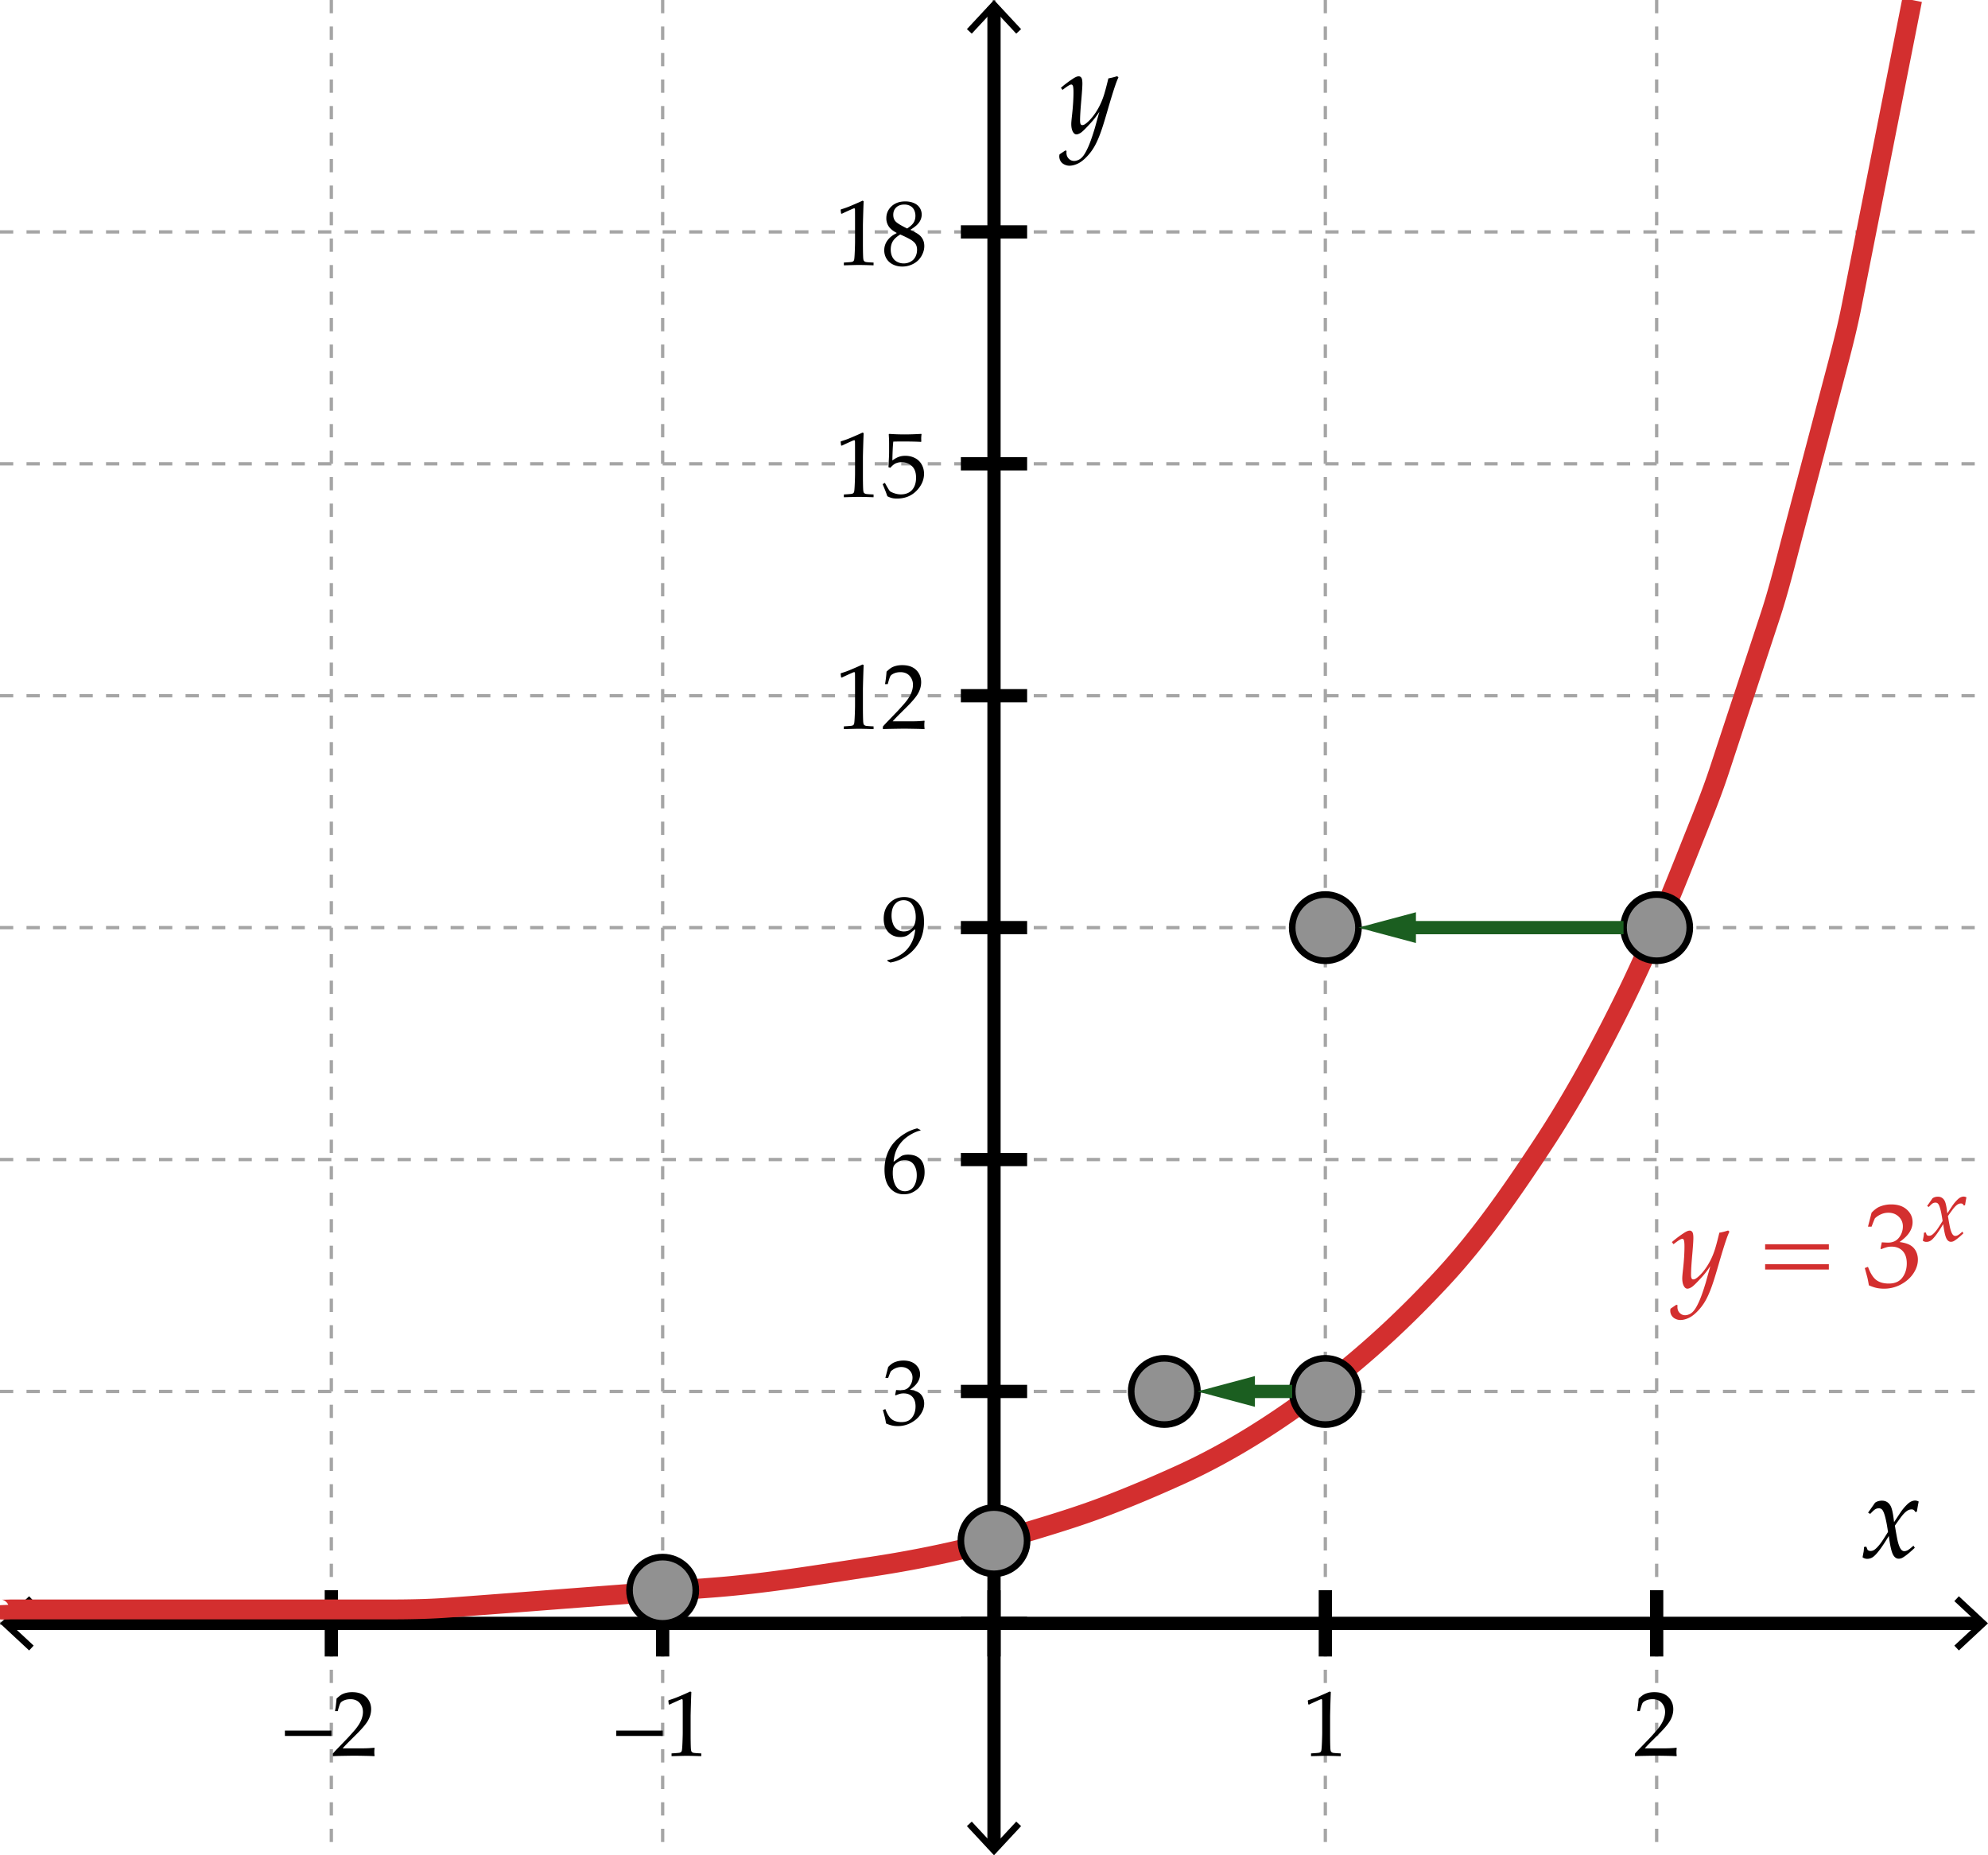 <svg xmlns="http://www.w3.org/2000/svg" width="300" height="280"><path fill="#FFF" d="M0 0h300v280H0z"/><g fill="#FFF" stroke="#A5A5A5" stroke-width=".5" stroke-miterlimit="10" stroke-dasharray="2"><path d="M50 0v280M100 0v280M150 0v280M200 0v280M250 0v280"/><g><path d="M0 245h300M0 210h300M0 175h300M0 140h300M0 105h300M0 70h300M0 35h300"/></g></g><path fill="none" stroke="#000" stroke-width="2" stroke-miterlimit="10" d="M1.084 245h297.832"/><path d="M4.398 249.09l.682-.733-3.612-3.356 3.612-3.357-.682-.733L0 245.001zM295.602 249.09l-.682-.733 3.611-3.356-3.611-3.357.682-.733 4.398 4.09z"/><path fill="none" stroke="#000" stroke-width="2" stroke-miterlimit="10" d="M150 1.084v277.832"/><path d="M145.91 4.398l.733.682 3.356-3.612 3.357 3.612.733-.682L149.999 0zM145.91 275.602l.733-.682 3.356 3.611 3.357-3.611.733.682-4.09 4.398z"/><g fill="#FFF" stroke="#000" stroke-width="2" stroke-miterlimit="10"><path d="M50 250v-10M100 250v-10M150 250v-10M200 250v-10M250 250v-10"/></g><g fill="#FFF" stroke="#000" stroke-width="2" stroke-miterlimit="10"><path d="M145 245h10M145 210h10M145 175h10M145 140h10M145 105h10M145 70h10M145 35h10"/></g><g><path d="M281.07 235.026l.167-.879a9.02 9.02 0 0 0 .053-.668l.343-.062.202.51c.158.1.299.149.422.149.205 0 .387-.05.545-.149.27-.164.598-.498.984-1.002.199-.258.574-.832 1.125-1.723-.246-1.717-.513-2.798-.8-3.243a.657.657 0 0 0-.58-.325c-.17 0-.33.037-.479.109-.15.074-.351.242-.603.506l-.229.229-.316-.185 1.055-1.503c.152-.105.315-.184.487-.232.174-.051.356-.075.55-.075.574 0 1.008.261 1.301.782.217.387.393 1.207.527 2.461l.984-1.485c.293-.428.606-.806.94-1.134.246-.246.472-.414.677-.506.205-.09.396-.136.571-.136.182 0 .363.05.545.149-.1.475-.19.984-.272 1.529l-.237.053c-.088-.158-.172-.264-.25-.316a.555.555 0 0 0-.312-.079c-.193 0-.378.047-.554.141-.24.135-.504.369-.791.703-.188.217-.58.753-1.178 1.608.199 1.201.346 1.995.439 2.382.158.627.34 1.049.545 1.266.129.135.275.202.439.202s.335-.049.515-.145c.178-.098.467-.324.865-.682l.202.316c-.727.691-1.315 1.175-1.767 1.45a1.222 1.222 0 0 1-.65.202c-.381 0-.683-.231-.905-.694s-.422-1.377-.598-2.742c-.967 1.611-1.723 2.64-2.268 3.085a1.504 1.504 0 0 1-.976.369 1.128 1.128 0 0 1-.718-.236zM159.895 23.296l.87-.589.185.062a2.64 2.64 0 0 0-.018.272c0 .363.113.662.338.896.227.234.5.352.822.352.211 0 .432-.054.664-.163.23-.108.44-.274.628-.497.252-.293.527-.772.826-1.437s.636-1.625 1.011-2.878l.677-2.443c-.428.65-.864 1.216-1.31 1.696-.768.844-1.275 1.34-1.525 1.49-.248.149-.455.224-.619.224-.188 0-.346-.097-.475-.29-.205-.293-.308-.721-.308-1.283 0-.223.041-.691.123-1.406.141-1.283.211-2.414.211-3.393 0-.393-.021-.677-.062-.853a.44.44 0 0 0-.123-.246.223.223 0 0 0-.149-.053c-.176 0-.545.217-1.107.65-.1.076-.173.129-.22.158l-.237-.316a16.297 16.297 0 0 1 1.898-1.424c.328-.205.589-.308.782-.308.17 0 .307.073.408.22.104.146.154.445.154.896 0 .381-.053 1.184-.158 2.408-.129 1.436-.193 2.476-.193 3.12 0 .299.035.501.105.606.059.076.138.114.237.114s.199-.026.299-.079c.223-.123.487-.343.796-.659.307-.316.599-.68.874-1.09a10.2 10.2 0 0 0 1.16-2.32c.199-.533.466-1.5.8-2.9a9.288 9.288 0 0 0 1.327-.334l.193.176c-.164.346-.325.753-.483 1.222-.275.797-.653 2.021-1.134 3.674-.387 1.342-.677 2.294-.87 2.856-.357 1.078-.729 1.957-1.111 2.637a7.864 7.864 0 0 1-1.402 1.811c-.41.398-.822.687-1.234.866-.414.179-.805.268-1.174.268-.258 0-.513-.063-.765-.189s-.44-.299-.567-.519a1.41 1.41 0 0 1-.188-.708c0-.086.014-.186.044-.297zM42.993 261.995v-.807h7.021v.807h-7.021zM50.232 265.044v-.383c.141-.178.396-.456.766-.834l1.524-1.586c.119-.123.408-.444.868-.964a7.73 7.73 0 0 0 .813-1.084c.196-.325.339-.643.431-.949.091-.309.137-.602.137-.879 0-.475-.132-.885-.396-1.23-.342-.461-.838-.69-1.49-.69-.365 0-.684.06-.957.178s-.457.249-.55.394c-.093.143-.231.555-.414 1.233h-.41c.109-.61.187-1.239.232-1.887.287-.273.527-.47.721-.588s.432-.213.714-.284c.283-.07.59-.105.923-.105.597 0 1.101.102 1.511.305.41.202.738.504.984.905s.369.854.369 1.36c0 .547-.14 1.086-.42 1.617-.28.53-.862 1.236-1.747 2.115l-1.169 1.162c-.424.424-.745.762-.964 1.012h3.001c.602 0 1.192-.029 1.771-.089l.048.055a3.99 3.99 0 0 0-.041.608c0 .209.014.387.041.533l-.048.075a30.589 30.589 0 0 0-1.107-.041c-.93-.019-1.552-.027-1.866-.027-.396 0-1.064.009-2.003.027-.515.009-.939.022-1.272.041zM92.993 261.995v-.807h7.021v.807h-7.021zM101.046 257.258l-.123-.034-.068-.561.068-.068a14.02 14.02 0 0 0 1.593-.581 32.816 32.816 0 0 0 1.634-.725l.178.068a194.558 194.558 0 0 0-.109 3.596v2.536c0 1.012.011 1.777.034 2.297.014.306.051.498.113.577.062.08.153.137.273.172.121.033.516.064 1.186.092v.417a100.91 100.91 0 0 0-2.167-.055c-.219 0-.991.019-2.317.055v-.417c.693-.041 1.093-.074 1.2-.1.107-.024.187-.062.239-.112s.09-.12.113-.212c.037-.141.068-.548.096-1.221.027-.672.041-1.182.041-1.527v-2.693c0-1.098-.002-1.787-.007-2.064 0-.123-.016-.201-.048-.232a.101.101 0 0 0-.075-.027c-.041 0-.146.037-.314.109-.777.345-1.29.583-1.54.71z"/><g><path d="M197.546 257.258l-.123-.034-.068-.561.068-.068a14.09 14.09 0 0 0 1.593-.581c.848-.359 1.393-.602 1.634-.725l.178.068a194.558 194.558 0 0 0-.109 3.596v2.536c0 1.012.011 1.777.034 2.297.014.306.051.498.113.577.061.08.152.137.273.172.12.033.516.064 1.186.092v.417a100.753 100.753 0 0 0-2.167-.055c-.219 0-.991.019-2.317.055v-.417c.693-.041 1.093-.074 1.199-.1a.502.502 0 0 0 .24-.112c.052-.05.09-.12.112-.212.036-.141.068-.548.096-1.221.027-.672.041-1.182.041-1.527v-2.693c0-1.098-.003-1.787-.007-2.064 0-.123-.016-.201-.048-.232a.105.105 0 0 0-.075-.027c-.041 0-.146.037-.314.109-.776.345-1.288.583-1.539.71z"/></g><g><path d="M246.732 265.044v-.383c.141-.178.396-.456.766-.834l1.524-1.586c.118-.123.407-.444.868-.964a7.81 7.81 0 0 0 .813-1.084c.196-.325.339-.643.431-.949a3.08 3.08 0 0 0 .137-.879c0-.475-.133-.885-.396-1.23-.342-.461-.838-.69-1.49-.69-.365 0-.684.06-.957.178s-.457.249-.551.394c-.093.143-.23.555-.413 1.233h-.41c.109-.61.187-1.239.232-1.887.287-.273.527-.47.722-.588.193-.118.432-.213.714-.284.282-.07.591-.105.923-.105.598 0 1.101.102 1.511.305.41.202.738.504.984.905s.369.854.369 1.36c0 .547-.14 1.086-.421 1.617-.279.53-.861 1.236-1.746 2.115l-1.169 1.162c-.424.424-.745.762-.964 1.012h3.001c.602 0 1.192-.029 1.771-.089l.048.055a3.99 3.99 0 0 0-.041.608c0 .209.014.387.041.533l-.048.075a30.589 30.589 0 0 0-1.107-.041c-.93-.019-1.552-.027-1.866-.027-.396 0-1.063.009-2.003.027-.517.009-.941.022-1.273.041z"/></g><g><path d="M133.711 214.832a13.978 13.978 0 0 0-.171-.896 46.81 46.81 0 0 0-.308-1.128l.376-.144c.287.766.616 1.284.988 1.556.372.271.855.406 1.453.406.438 0 .806-.086 1.104-.26s.541-.449.728-.827.28-.804.28-1.278c0-.633-.162-1.12-.485-1.459-.324-.34-.759-.51-1.306-.51-.182 0-.352.018-.509.055s-.391.119-.701.246l-.082-.068.15-.738c.365.023.608.034.731.034.556 0 .985-.195 1.289-.585.303-.391.455-.832.455-1.326 0-.443-.161-.819-.482-1.13s-.728-.466-1.22-.466c-.296 0-.581.059-.854.178s-.515.277-.725.479c-.082.174-.212.499-.39.978h-.424l.424-1.641c.305-.319.592-.542.861-.67.442-.2.925-.301 1.449-.301.77 0 1.38.203 1.829.609s.673.899.673 1.479c0 .393-.116.779-.349 1.16s-.626.77-1.183 1.167c.515.068.922.186 1.221.352.299.166.529.4.69.703.161.303.242.641.242 1.015 0 .541-.172 1.074-.516 1.598-.343.523-.825.955-1.446 1.297a4.117 4.117 0 0 1-2.017.512c-.319 0-.611-.029-.875-.089s-.563-.161-.9-.308zM138.906 170.535v.082c-.506.113-1.035.34-1.586.677s-1.002.722-1.354 1.151a4.796 4.796 0 0 0-.783 1.326 5.874 5.874 0 0 0-.332 1.562c.264-.188.46-.328.588-.424.328-.256.539-.408.632-.458s.221-.095.383-.134c.162-.038.356-.058.584-.058.793 0 1.406.226 1.839.677s.649 1.105.649 1.962c0 .583-.107 1.091-.321 1.524-.219.441-.457.777-.714 1.005s-.554.421-.889.577c-.335.158-.746.236-1.234.236a2.62 2.62 0 0 1-2.071-.947c-.547-.631-.82-1.551-.82-2.758 0-.83.129-1.596.386-2.297s.609-1.306 1.056-1.812.979-.949 1.596-1.329a6.534 6.534 0 0 1 1.89-.804l.501.242zm-4.183 6.522c0 .359.041.718.123 1.073.05.21.12.415.208.615s.205.38.349.54.314.283.513.369.414.13.646.13c.314 0 .607-.085.878-.257.271-.17.49-.448.656-.834.167-.385.25-.826.25-1.322 0-.479-.081-.896-.243-1.254-.162-.358-.385-.621-.67-.79s-.587-.253-.906-.253c-.401 0-.793.135-1.176.403-.273.191-.447.394-.52.604-.072.214-.108.538-.108.976zM133.909 145.044v-.13a6.47 6.47 0 0 0 2.17-.934c.626-.426 1.125-1.004 1.494-1.732.292-.574.474-1.244.547-2.01a7.859 7.859 0 0 0-.725.581c-.164.15-.29.251-.376.301a1.692 1.692 0 0 1-.451.205 2.562 2.562 0 0 1-.711.096c-.729 0-1.329-.246-1.798-.738s-.704-1.167-.704-2.023c0-.975.294-1.765.882-2.369s1.329-.906 2.222-.906c.57 0 1.08.14 1.531.42s.806.689 1.063 1.227.386 1.235.386 2.092c0 1.057-.194 1.982-.581 2.775a6.04 6.04 0 0 1-2.085 2.386c-.77.523-1.575.85-2.413.978l-.451-.219zm.629-6.829c0 .387.067.773.202 1.159s.348.681.639.889.631.311 1.019.311c.533 0 .965-.18 1.295-.54s.496-.902.496-1.627c0-.715-.156-1.319-.468-1.812s-.767-.738-1.364-.738c-.52 0-.953.197-1.299.591s-.52.983-.52 1.767zM127.046 102.258l-.123-.034-.068-.561.068-.068a13.83 13.83 0 0 0 1.593-.581c.848-.36 1.392-.602 1.634-.725l.178.068a194.558 194.558 0 0 0-.109 3.596v2.536c0 1.012.011 1.777.034 2.297.014.305.051.498.113.578s.153.137.273.171.516.065 1.186.092v.417a94.249 94.249 0 0 0-2.167-.055c-.219 0-.991.018-2.317.055v-.417c.693-.041 1.093-.074 1.2-.099s.187-.062.239-.113.09-.121.113-.212c.037-.141.068-.548.096-1.22s.041-1.182.041-1.528v-2.693c0-1.098-.002-1.787-.007-2.064 0-.123-.016-.201-.048-.232a.101.101 0 0 0-.075-.027c-.041 0-.146.037-.314.109-.777.345-1.29.582-1.54.71zM133.232 110.044v-.383c.141-.178.396-.456.766-.834l1.524-1.586c.119-.123.408-.444.868-.964.346-.396.618-.758.813-1.083s.339-.643.431-.95.137-.601.137-.878a1.97 1.97 0 0 0-.396-1.23c-.342-.46-.838-.69-1.49-.69-.365 0-.684.059-.957.178s-.457.25-.55.393-.231.555-.414 1.234h-.41c.109-.611.187-1.24.232-1.887.287-.273.527-.469.721-.588s.432-.213.714-.284.59-.106.923-.106c.597 0 1.101.102 1.511.304s.738.505.984.906.369.854.369 1.36c0 .547-.14 1.086-.42 1.617s-.862 1.236-1.747 2.116l-1.169 1.162c-.424.424-.745.761-.964 1.012h3.001c.602 0 1.192-.03 1.771-.089l.048.055a3.99 3.99 0 0 0-.041.608c0 .209.014.387.041.533l-.048.075a33.069 33.069 0 0 0-1.107-.041c-.93-.018-1.552-.027-1.866-.027-.396 0-1.064.009-2.003.027-.515.008-.939.022-1.272.04zM127.046 67.258l-.123-.034-.068-.561.068-.068a13.83 13.83 0 0 0 1.593-.581c.848-.36 1.392-.602 1.634-.725l.178.068a194.558 194.558 0 0 0-.109 3.596v2.536c0 1.012.011 1.777.034 2.297.014.305.051.498.113.578s.153.137.273.171.516.065 1.186.092v.417a94.249 94.249 0 0 0-2.167-.055c-.219 0-.991.018-2.317.055v-.417c.693-.041 1.093-.074 1.2-.099s.187-.062.239-.113.09-.121.113-.212c.037-.141.068-.548.096-1.22s.041-1.182.041-1.528v-2.693c0-1.098-.002-1.787-.007-2.064 0-.123-.016-.201-.048-.232a.101.101 0 0 0-.075-.027c-.041 0-.146.037-.314.109-.777.345-1.29.582-1.54.71zM133.902 74.894c-.105-.31-.189-.547-.253-.711l-.451-1.114.335-.198c.41.748.663 1.166.759 1.254s.31.192.643.311.672.178 1.019.178c.456 0 .855-.096 1.2-.287s.611-.478.8-.858.284-.84.284-1.377c0-.793-.215-1.381-.646-1.764s-.94-.574-1.528-.574a2.2 2.2 0 0 0-.943.198c-.214.105-.469.319-.766.643l-.28-.082.082-1.688c.009-.255.014-.462.014-.622v-1.217c0-.365-.011-.729-.034-1.094a56.5 56.5 0 0 1-.021-.342l.089-.068c.743.055 1.522.082 2.338.082.693 0 1.522-.027 2.488-.082l.034.068a4.648 4.648 0 0 0-.048.629c0 .091.004.249.014.472l-.068.041c-.633-.041-1.582-.062-2.844-.062-.465 0-.905.007-1.319.021-.068.629-.114 1.577-.137 2.844.365-.264.693-.448.984-.55s.615-.154.971-.154c.529 0 1.013.113 1.453.338s.778.55 1.015.974.355.889.355 1.395c0 .789-.269 1.522-.807 2.201-.811 1.03-1.9 1.545-3.268 1.545-.301 0-.557-.026-.769-.079s-.444-.144-.695-.271z"/><g><path d="M127.046 32.258l-.123-.034-.068-.561.068-.068a13.83 13.83 0 0 0 1.593-.581c.848-.36 1.392-.602 1.634-.725l.178.068a194.558 194.558 0 0 0-.109 3.596v2.536c0 1.012.011 1.777.034 2.297.014.305.051.498.113.578s.153.137.273.171.516.065 1.186.092v.417a94.249 94.249 0 0 0-2.167-.055c-.219 0-.991.018-2.317.055v-.417c.693-.041 1.093-.074 1.2-.099s.187-.062.239-.113.09-.121.113-.212c.037-.141.068-.548.096-1.22s.041-1.182.041-1.528v-2.693c0-1.098-.002-1.787-.007-2.064 0-.123-.016-.201-.048-.232a.101.101 0 0 0-.075-.027c-.041 0-.146.037-.314.109-.777.345-1.29.582-1.54.71zM135.297 35.139c-.561-.296-.958-.624-1.193-.982a2.186 2.186 0 0 1-.352-1.228c0-.707.262-1.306.786-1.796s1.214-.735 2.071-.735c.492 0 .931.084 1.316.253.385.169.676.408.872.718.196.311.294.648.294 1.013 0 .278-.061.552-.181.821s-.315.531-.584.787a6.197 6.197 0 0 1-.909.664v.062c.574.274.966.488 1.176.643.283.205.501.456.656.752s.232.639.232 1.026c0 .511-.145 1.016-.434 1.515s-.695.887-1.217 1.163a3.535 3.535 0 0 1-1.671.414c-.515 0-.985-.106-1.412-.318a2.275 2.275 0 0 1-.974-.883 2.413 2.413 0 0 1-.335-1.255c0-.552.164-1.051.492-1.498.328-.447.784-.805 1.367-1.074v-.062zm.554.25c-.52.319-.889.654-1.107 1.005s-.328.775-.328 1.271c0 .419.08.789.239 1.107s.396.563.708.731.648.253 1.008.253c.374 0 .72-.086 1.039-.26s.562-.418.728-.735.25-.671.25-1.063c0-.337-.071-.622-.212-.854s-.384-.454-.728-.663-.877-.473-1.597-.792zm1.039-.903c.465-.296.79-.59.974-.882s.277-.636.277-1.032c0-.328-.067-.625-.202-.892s-.331-.468-.588-.605-.55-.205-.878-.205c-.51 0-.917.143-1.22.427s-.455.657-.455 1.118c0 .451.134.804.403 1.06s.832.592 1.689 1.011z"/></g></g></g><g><path fill="none" stroke="#D32F2F" stroke-width="3" d="M-.12 242.263l.025.577c.006.146 1.509.061 1.75.061h52.812c4.413 0 8.836.055 13.235-.275 4.342-.326 8.684-.653 13.025-.988a8409.07 8409.07 0 0 1 26.535-2.012c8.143-.604 16.162-1.961 24.234-3.174 7.915-1.189 15.823-2.929 23.487-5.24 3.887-1.173 7.742-2.343 11.539-3.78 3.917-1.483 7.724-3.101 11.538-4.831 7.616-3.453 14.804-8.071 21.453-13.118 6.648-5.046 12.653-10.631 18.312-16.76 5.621-6.088 10.353-12.963 14.905-19.86 4.545-6.884 8.553-14.271 12.206-21.661 3.753-7.591 6.969-15.417 10.087-23.282 1.54-3.886 3.144-7.747 4.451-11.718 1.286-3.907 2.574-7.813 3.864-11.718 1.272-3.854 2.543-7.708 3.811-11.563 1.268-3.852 2.23-7.797 3.265-11.718l6.14-23.282c1.026-3.892 2.078-7.77 2.86-11.718.774-3.906 1.545-7.812 2.317-11.718 1.536-7.76 3.073-15.52 4.604-23.281.737-3.734 1.481-7.466 2.216-11.2"/><circle fill="#919191" stroke="#000" cx="200" cy="210" r="5"/><circle fill="#919191" stroke="#000" cx="250" cy="140" r="5"/><circle fill="#919191" stroke="#000" cx="150" cy="232.524" r="5"/><circle fill="#919191" stroke="#000" cx="100" cy="240.001" r="5"/><g fill="#D32F2F"><path d="M252.095 197.506l.87-.59.185.062a2.623 2.623 0 0 0-.018.271c0 .363.112.662.338.896s.5.352.822.352c.211 0 .432-.055.664-.162.23-.108.44-.273.628-.496.252-.293.527-.772.826-1.438s.636-1.625 1.011-2.879l.677-2.443c-.428.65-.864 1.217-1.31 1.697-.768.844-1.276 1.34-1.525 1.489s-.455.224-.619.224c-.188 0-.346-.096-.475-.289-.205-.293-.308-.721-.308-1.283 0-.223.041-.691.123-1.406.141-1.283.211-2.414.211-3.393 0-.393-.021-.678-.062-.854a.44.44 0 0 0-.123-.246.223.223 0 0 0-.149-.053c-.176 0-.545.217-1.107.65-.1.076-.173.129-.22.158l-.237-.316a16.297 16.297 0 0 1 1.898-1.424c.328-.205.589-.307.782-.307.17 0 .306.072.408.219s.154.445.154.896c0 .381-.053 1.184-.158 2.408-.129 1.436-.193 2.477-.193 3.121 0 .299.035.5.105.605.059.076.138.115.237.115s.199-.027.299-.08c.223-.123.487-.342.796-.658.307-.316.599-.68.874-1.09a10.2 10.2 0 0 0 1.16-2.32c.199-.533.466-1.5.8-2.9a9.288 9.288 0 0 0 1.327-.334l.193.176c-.164.346-.325.752-.483 1.221-.275.797-.653 2.021-1.134 3.674-.387 1.342-.677 2.295-.87 2.857-.357 1.078-.729 1.957-1.111 2.637a7.864 7.864 0 0 1-1.402 1.811c-.41.398-.822.686-1.234.865-.414.178-.805.268-1.174.268-.258 0-.513-.062-.765-.189a1.301 1.301 0 0 1-.567-.518 1.407 1.407 0 0 1-.188-.707c0-.086.014-.186.044-.297zM275.983 187.785v.799h-9.615v-.799h9.615zm0 3.014v.801h-9.615v-.801h9.615zM282.021 193.98a16.99 16.99 0 0 0-.22-1.15 64.22 64.22 0 0 0-.396-1.451l.483-.184c.369.984.792 1.65 1.271 1.999.477.349 1.1.522 1.867.522.562 0 1.035-.111 1.42-.334.383-.223.695-.576.936-1.062s.36-1.035.36-1.645c0-.814-.208-1.439-.624-1.876s-.976-.655-1.679-.655c-.234 0-.452.023-.655.07a6.52 6.52 0 0 0-.9.316l-.105-.088.193-.949c.469.029.782.045.94.045.715 0 1.267-.252 1.657-.754a2.707 2.707 0 0 0 .584-1.703c0-.57-.207-1.055-.619-1.453-.414-.399-.937-.6-1.569-.6-.381 0-.747.076-1.099.229s-.662.357-.932.615c-.105.223-.272.643-.501 1.258h-.545l.545-2.109c.393-.41.762-.697 1.107-.861a4.452 4.452 0 0 1 1.863-.387c.99 0 1.773.261 2.351.783.577.521.866 1.156.866 1.9 0 .506-.149 1.003-.448 1.492-.299.49-.806.99-1.521 1.502.662.088 1.186.238 1.569.451.385.215.681.516.888.904.208.39.312.824.312 1.304 0 .696-.221 1.382-.663 2.054-.441.674-1.062 1.229-1.858 1.668a5.293 5.293 0 0 1-2.594.658c-.41 0-.785-.037-1.125-.113s-.725-.208-1.159-.396zM290.162 187.248l.13-.684c.018-.146.031-.318.041-.52l.267-.048.157.396a.636.636 0 0 0 .327.116c.16 0 .301-.039.424-.116.21-.128.465-.388.766-.778.154-.201.446-.647.874-1.34-.191-1.334-.398-2.175-.621-2.521a.512.512 0 0 0-.451-.252.817.817 0 0 0-.372.086c-.116.057-.272.188-.469.393l-.178.178-.245-.145.819-1.168a1.27 1.27 0 0 1 .379-.181 1.57 1.57 0 0 1 .428-.058c.446 0 .783.202 1.011.607.169.301.305.938.41 1.913l.765-1.155a6.11 6.11 0 0 1 .731-.881c.191-.191.366-.322.526-.393.159-.07.307-.105.443-.105.142 0 .282.038.424.115-.077.369-.148.766-.212 1.189l-.185.041c-.068-.123-.133-.205-.194-.246s-.143-.062-.242-.062a.915.915 0 0 0-.431.108c-.187.105-.392.287-.615.547-.146.169-.451.586-.915 1.25.154.935.269 1.552.342 1.852.122.488.264.816.423.984.101.105.214.157.342.157s.261-.038.399-.112c.14-.076.363-.252.673-.529l.157.245c-.564.538-1.022.913-1.373 1.128a.955.955 0 0 1-.506.156c-.296 0-.53-.18-.703-.539s-.328-1.07-.465-2.132c-.751 1.253-1.339 2.052-1.763 2.397a1.17 1.17 0 0 1-.758.287.863.863 0 0 1-.56-.18z"/></g></g><g><circle fill="#919191" stroke="#000" cx="200" cy="140" r="5"/><path fill="none" stroke="#1B5E20" stroke-width="2" d="M245 140h-32.912"/><path fill="#1B5E20" d="M213.673 137.676L205 140l8.673 2.324z"/></g><g><circle fill="#919191" stroke="#000" cx="175.701" cy="210" r="5"/><path fill="none" stroke="#1B5E20" stroke-width="2" d="M195 210h-7.211"/><path fill="#1B5E20" d="M189.374 207.676L180.701 210l8.673 2.324z"/></g></svg>